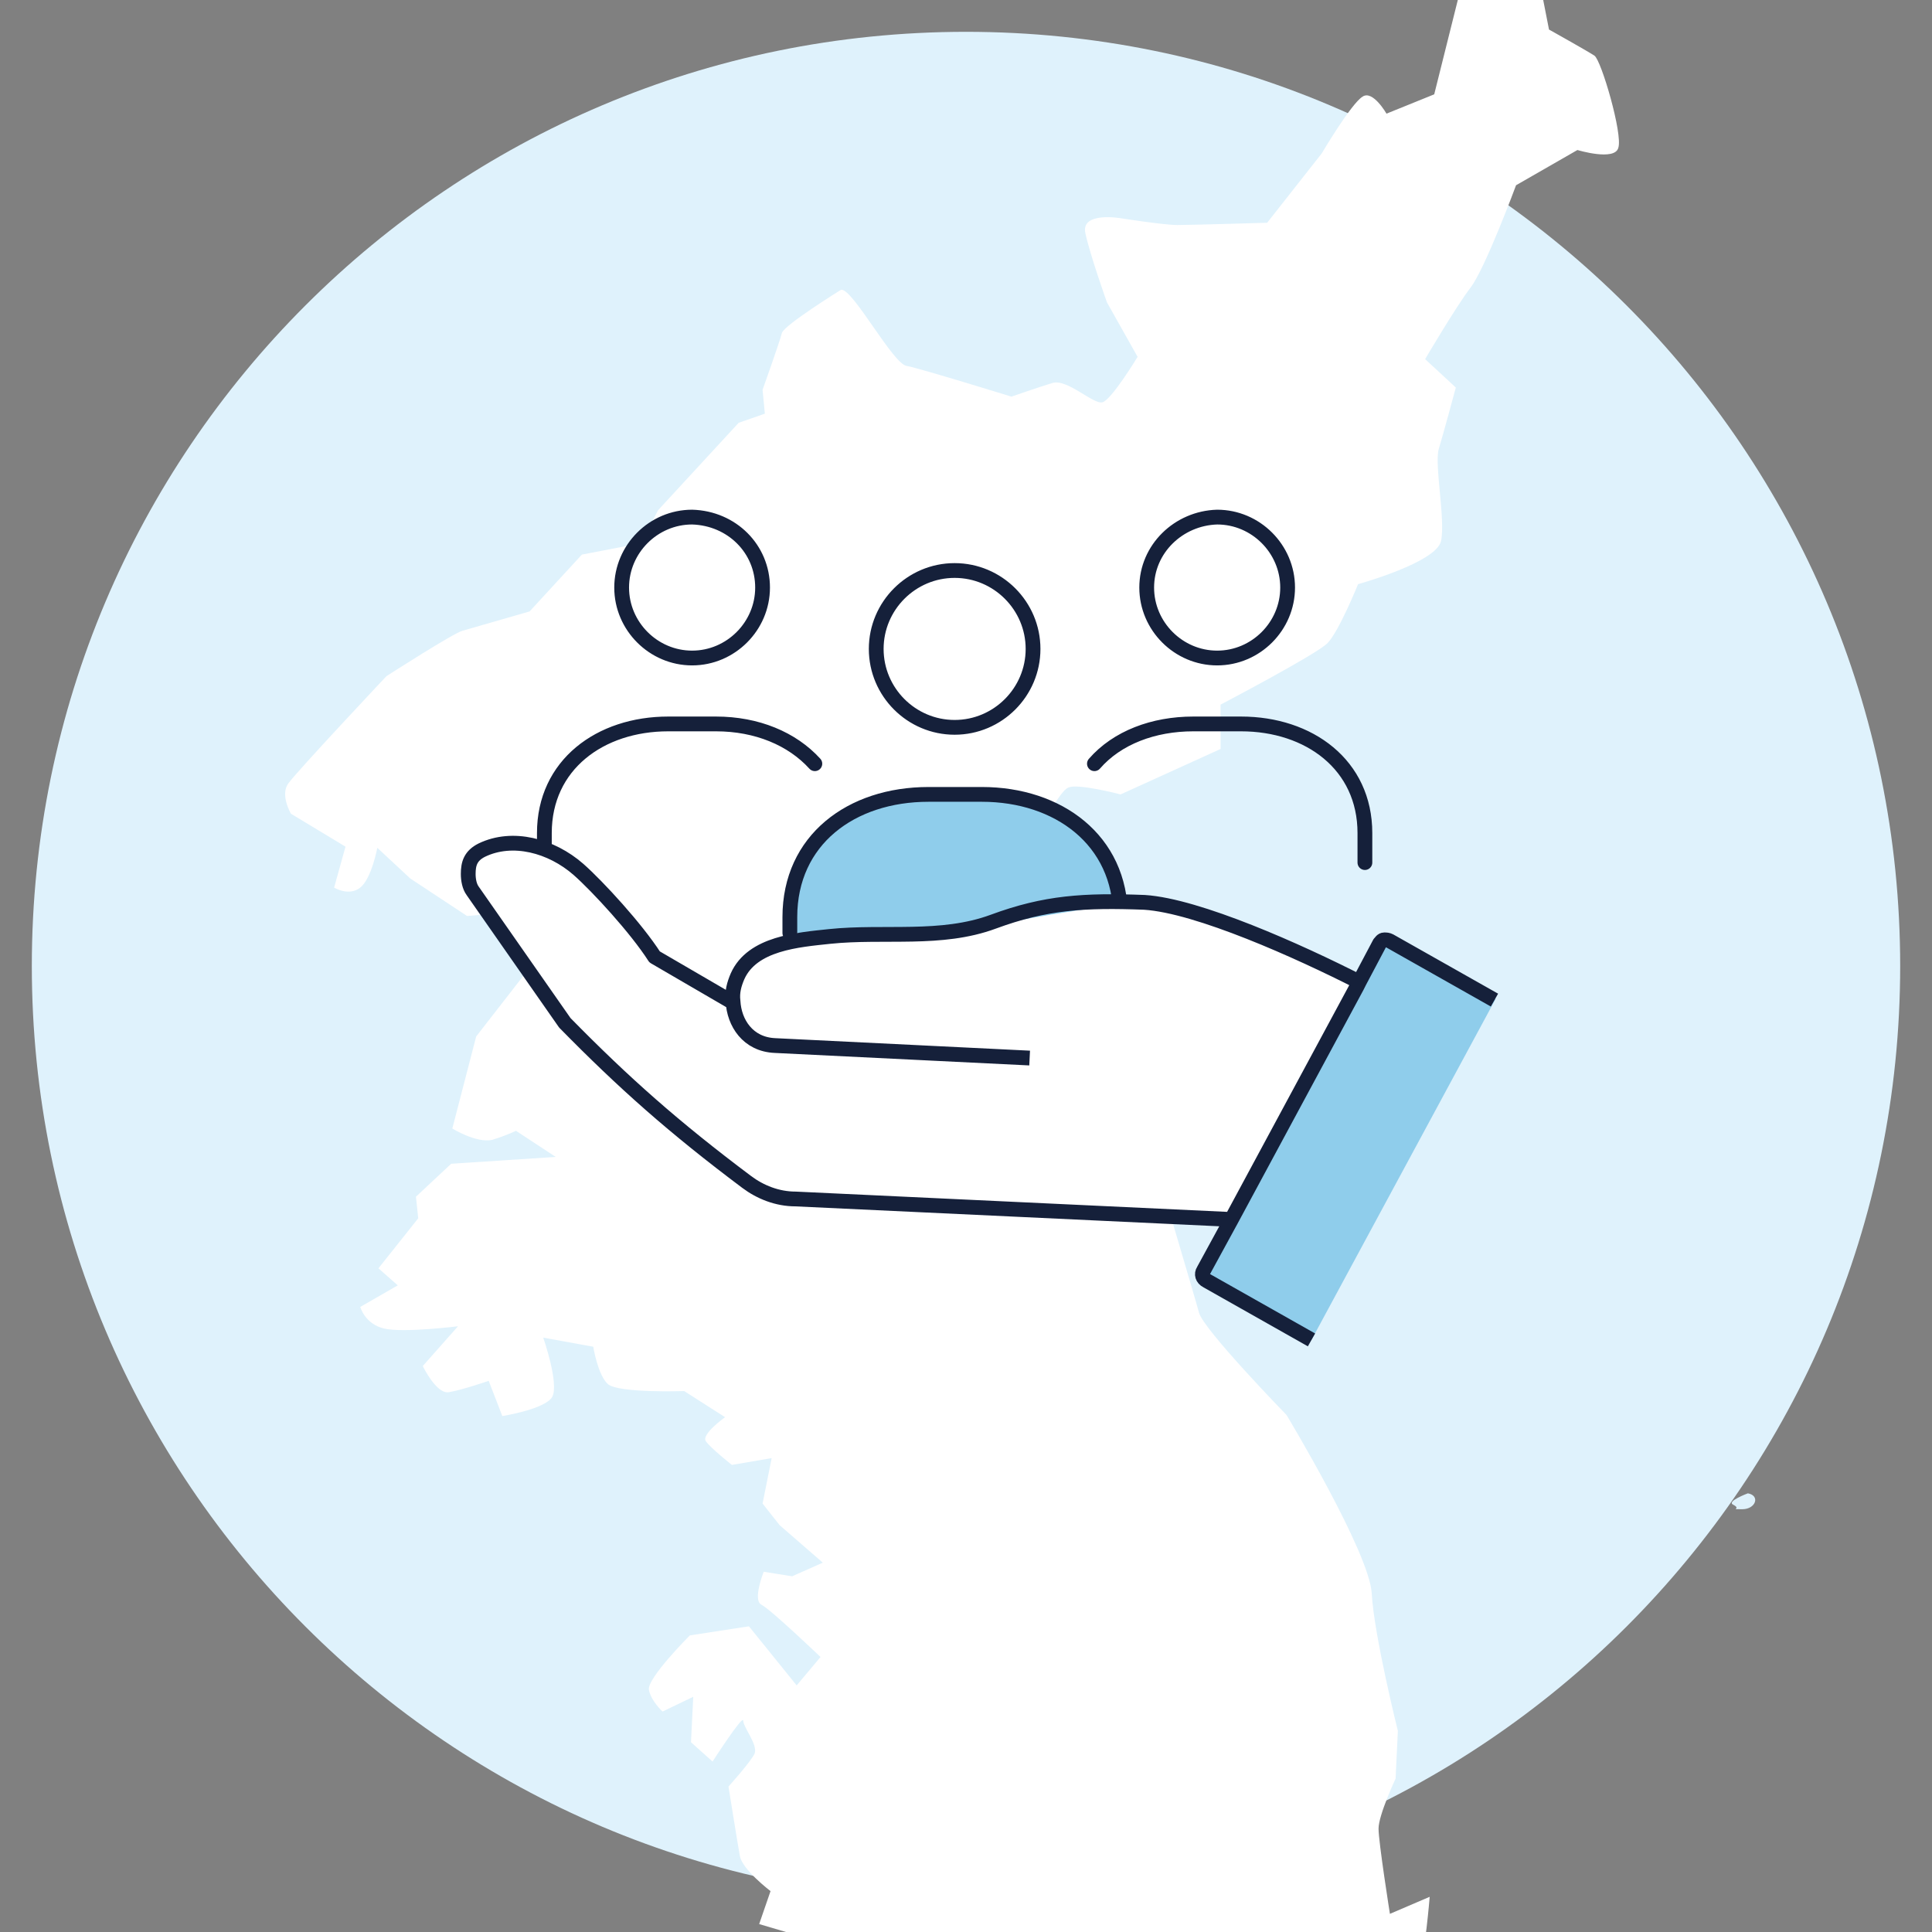 <?xml version="1.0" encoding="utf-8"?>
<!-- Generator: Adobe Illustrator 22.0.1, SVG Export Plug-In . SVG Version: 6.00 Build 0)  -->
<svg version="1.1" id="Layer_1" xmlns="http://www.w3.org/2000/svg" xmlns:xlink="http://www.w3.org/1999/xlink" x="0px" y="0px"
	 viewBox="0 0 170 170" style="enable-background:new 0 0 170 170;" xml:space="preserve">
<rect x="0" y="0" width="170" height="170" fill="#808080" stroke="none"/>
<style type="text/css">
	.st0{fill:#DFF2FC;}
	.st1{fill:#FFFFFF;}
	.st2{fill:none;}
	.st3{fill:#8FCDEB;}
	.st4{fill:none;stroke:#15203A;stroke-width:1.3;stroke-linecap:round;stroke-linejoin:round;stroke-miterlimit:10;}
	.st5{fill:none;stroke:#15203A;stroke-width:1.3;stroke-linejoin:round;stroke-miterlimit:10;}
</style>
<g>
	<path class="st0" d="M85,167.2c45.4,0,82.2-36.8,82.2-82.2S130.4,2.8,85,2.8C39.6,2.8,2.8,39.6,2.8,85S39.6,167.2,85,167.2"/>
	<path class="st1" d="M74,25.5c0,0-5,3.1-5.2,3.8c-0.2,0.8-1.7,5-1.7,5l0.2,2.1L65,37.2l-7.1,7.7l-1.5,2.9l-5.2,1l-4.6,5
		c0,0-5.2,1.5-5.9,1.7c-0.8,0.2-6.7,4-6.7,4s-7.9,8.4-8.6,9.4c-0.8,1,0.2,2.7,0.2,2.7l4.8,2.9l-1,3.6c0,0,1.3,0.8,2.3,0
		c1-0.8,1.5-3.5,1.5-3.5l2.9,2.7l5,3.3l4.6-0.4l-1.7,2.1l2.1,3.5l-4.2,5.4l-2.1,8.1c0,0,2.1,1.3,3.5,1c1.3-0.4,2.1-0.8,2.1-0.8
		l3.5,2.3l-9.2,0.6l-3.1,2.9l0.2,1.9l-3.5,4.4l1.7,1.5l-3.3,1.9c0,0,0.4,1.5,2.1,1.9c1.7,0.4,6.5-0.2,6.5-0.2l-3.1,3.5
		c0,0,1.2,2.5,2.3,2.3c1.2-0.2,3.5-1,3.5-1l1.2,3.1c0,0,3.8-0.6,4.4-1.7c0.6-1.2-0.8-5.2-0.8-5.2l4.4,0.8c0,0,0.4,2.5,1.3,3.3
		c1,0.8,6.7,0.6,6.7,0.6l3.6,2.3c0,0-2.1,1.5-1.7,2.1c0.4,0.6,2.3,2.1,2.3,2.1l3.5-0.6l-0.8,4l1.5,1.9l3.8,3.3l-2.7,1.2l-2.5-0.4
		c0,0-1,2.5-0.2,2.9c0.8,0.4,5.2,4.6,5.2,4.6l-2.1,2.5l-4.2-5.2l-5.2,0.8c0,0-3.8,3.8-3.6,4.8c0.2,1,1.2,1.9,1.2,1.9l2.7-1.3l-0.2,4
		l1.9,1.7c0,0,2.7-4.2,2.7-3.6c0,0.6,1.3,2.1,1,2.9c-0.4,0.8-2.3,2.9-2.3,2.9s0.8,5,1,6.1c0.2,1.2,2.7,3.1,2.7,3.1l-1,2.9l4.4,1.3
		l-2.3,3.8l-3.3,1.3c0,0-3.1,2.5-2.5,2.9c0.6,0.4,4.8,0.6,4.8,0.6s-3.6,1.3-4.4,2.1c-0.8,0.8-1.9,3.1-1.9,3.1l1.2,1.9l-1.5,1
		l1.9,4.6l-3.1-1.3c0,0-2.3,1.7-2.3,2.9s1.3,2.9,1.3,2.9l4,0.8l1,2.1l-4.2,0.4v3.3c0,0,4.4,0.6,4.6,1.5c0.2,1-1.5,2.5-1.5,2.5l1.2,4
		c0,0,1.3,0.8,2.7-0.8c1.3-1.5,2.7-5.9,2.7-5.9l1.3,0.6c0,0-0.4,1.9-0.4,2.5c0,0.6,1.9,0.4,1.9,0.4s1.9-4.6,3.1-5.6
		c1.2-1,5.4-1.9,5.4-1.9s-3.6,3.1-3.5,3.6c0.2,0.6,3.8,2.5,3.8,2.5s2.1-0.8,2.1-1.7c0-1-1.5-2.5-0.8-2.5c0.8,0,1.7,0.6,1.9-0.6
		c0.2-1.2-1.2-3.3-1.2-3.3l3.6-1.3c0,0-1,2.7,0.6,3.1c1.5,0.4,5.2-1,5.2-1s-2.7-3.8-1.9-4c0.8-0.2,4.4-1.5,4.4-1.5v2.7
		c0,0.6,3.1,1.5,3.8,1.3c0.8-0.2,3.1-2.1,3.1-2.1l1.5,1.9c0,0,1.2-4.2,1.7-5c0.6-0.8,2.3-1.5,2.3-1.5l5.8,0.6c0,0-0.4,1.5,0.2,1.5
		c0.6,0,3.6-2.1,5.2-3.1c1.5-1,3.6-5.9,3.6-5.9v-2.9c0,0,1.9-5.4,2.5-7.3c0.6-1.9,1-6.9,1-6.9l-3.5,1.5c0,0-1-6.3-1-7.5
		s1.5-4.4,1.5-4.4l0.2-4.2c0,0-2.1-8.4-2.3-12.1c-0.2-3.6-7.5-15.7-7.5-15.7s-7.3-7.5-7.7-9c-0.4-1.5-3.5-11.9-3.5-11.9
		s-6.5-5.9-8.4-6.7c-1.9-0.8-4-5.2-4-5.2s-7.1-1-7.1-1.9c0-1,1-4.6,1-4.6l1.3,1.2c0,0,1.5-3.3,1.7-4.6c0.2-1.3-2.5-3.3-2.5-3.3
		l0.8-2.1l6.7-3.3c0,0,1.7-3.5,2.5-3.8c0.8-0.4,4.6,0.6,4.6,0.6l8.8-4V62c0,0,8.4-4.4,9.4-5.4c1-1,2.7-5.2,2.7-5.2s6.9-1.9,7.3-3.8
		c0.4-1.9-0.6-6.7-0.2-8.1c0.4-1.3,1.5-5.4,1.5-5.4l-2.7-2.5c0,0,2.7-4.6,4-6.3c1.3-1.7,4-9,4-9l5.4-3.1c0,0,3.3,1,3.6-0.2
		c0.4-1.2-1.5-7.7-2.1-8.1c-0.6-0.4-4-2.3-4-2.3L135.2-3c0,0-4.8-2.7-5.4-2.3c-0.6,0.4-1.5,5.2-1.5,5.2l-2.1,8.4l-4.2,1.7
		c0,0-1.2-2.1-2.1-1.5c-1,0.6-3.6,5-3.6,5l-4.8,6.1c0,0-6.7,0.2-7.9,0.2c-1.2,0-5-0.6-5-0.6s-3.5-0.6-3.1,1.3
		c0.4,1.9,1.9,6.1,1.9,6.1l2.7,4.8c0,0-2.3,3.8-3.1,4c-0.8,0.2-3.1-2.1-4.4-1.7c-1.3,0.4-3.6,1.2-3.6,1.2s-8.1-2.5-9.2-2.7
		C78.6,32.1,75,25.3,74,25.5"/>
	<path class="st0" d="M151.5,129.5c0,0-2.3,0-2.5,0.6c-0.2,0.6,0.6,1.7,0.6,1.7l2.3-0.6C151.9,131.2,152.4,129.5,151.5,129.5"/>
	<path class="st0" d="M153.8,131.4c0,0-1.9,0.7-1.3,1c0.8,0.4-0.4,0.4,0.8,0.4S154.9,131.6,153.8,131.4"/>
	<path class="st2" d="M2.8,85c0,45.4,36.8,82.2,82.2,82.2c45.4,0,82.2-36.8,82.2-82.2c0-45.4-36.8-82.2-82.2-82.2
		C39.6,2.8,2.8,39.6,2.8,85"/>
	<path class="st1" d="M84,64.3c-4,0-7.3-3.3-7.3-7.3s3.3-7.3,7.3-7.3c4,0,7.3,3.3,7.3,7.3S88,64.3,84,64.3"/>
	<path class="st1" d="M60.9,58.2c-3.5,0-6.3-2.8-6.3-6.3c0-3.5,2.8-6.3,6.3-6.3c3.5,0,6.3,2.8,6.3,6.3
		C67.2,55.4,64.4,58.2,60.9,58.2"/>
	<path class="st1" d="M107.2,58.2c-3.5,0-6.3-2.8-6.3-6.3c0-3.5,2.8-6.3,6.3-6.3c3.5,0,6.3,2.8,6.3,6.3
		C113.5,55.4,110.6,58.2,107.2,58.2"/>
	<path class="st3" d="M69.5,80.7v1.4h29.1v-1.4c0-6.8-5.5-10.8-12.2-10.8h-4.7C74.9,69.9,69.5,73.9,69.5,80.7"/>
	<path class="st4" d="M98.6,82.1v-1.4c0-6.8-5.5-10.8-12.2-10.8h-4.7c-6.8,0-12.2,4-12.2,10.8v1.4 M71.7,67.2
		c-2-2.2-5.1-3.5-8.7-3.5h-4.2c-6,0-10.9,3.6-10.9,9.6v2.6 M67.1,51.7c0,3.4-2.8,6.2-6.2,6.2c-3.4,0-6.2-2.8-6.2-6.2
		s2.8-6.2,6.2-6.2C64.4,45.6,67.1,48.3,67.1,51.7z M120.1,75.9v-2.6c0-6-4.9-9.6-10.9-9.6H105c-3.5,0-6.7,1.2-8.7,3.5 M100.9,51.7
		c0,3.4,2.8,6.2,6.2,6.2c3.4,0,6.2-2.8,6.2-6.2s-2.8-6.2-6.2-6.2C103.7,45.6,100.9,48.3,100.9,51.7z M77.1,57.1
		c0,3.8,3.1,6.9,6.9,6.9c3.8,0,6.9-3.1,6.9-6.9c0-3.8-3.1-6.9-6.9-6.9C80.2,50.2,77.1,53.3,77.1,57.1z"/>
	<path class="st1" d="M119,86.4c0,0-13.7-7.8-22.1-6.6c-8.5,1.2-14.6,2.7-14.6,2.7s-17.3-1.2-18.1,4.4v1.5L57.3,84l-8.5-8.7
		c0,0-4.2-2.6-6.1-0.4c-1.9,2.2-1.4,3.8-0.4,5.1c1,1.3,8.1,10.6,8.1,10.6s10.9,11,14.3,12.8c3.4,1.8,7.1,2.4,10.9,2.4
		c3.7,0.1,32.5,1.9,32.5,1.9L119,86.4z"/>
	<polygon class="st3" points="108.3,107.4 105.6,112.4 115.4,117.9 131.6,87.9 121.8,82.4 119.6,86.4 119.4,86.7 	"/>
	<path class="st5" d="M131.5,88l-9.2-5.2c-0.2-0.1-0.3-0.1-0.5-0.1c-0.2,0-0.3,0.2-0.4,0.3l-1.8,3.4l-0.2,0.4l-11.1,20.6l-2.4,4.4
		c-0.2,0.3-0.1,0.7,0.3,0.9l9.2,5.2 M64.3,88.1l-6.7-3.9c-1.6-2.5-5-6.2-6.7-7.7c-2.4-2.1-5.8-3-8.5-1.7c-1,0.5-1.2,1.2-1.2,2.1
		c0,0.5,0.1,1.1,0.4,1.5L49.7,90c5.2,5.3,9.6,9.2,16,14c1.2,0.9,2.7,1.5,4.3,1.5l38.3,1.8 M119.6,86.4c-5.3-2.7-14.2-6.7-18.9-7
		c-5.3-0.2-8.7,0-13.3,1.7c-4.6,1.7-9.6,0.8-14.4,1.3c-2.8,0.3-6.8,0.6-8.1,3.5c-0.3,0.7-0.5,1.4-0.4,2.2c0.1,1.9,1.3,3.8,3.7,3.9
		l22.4,1.1"/>
</g>
</svg>
